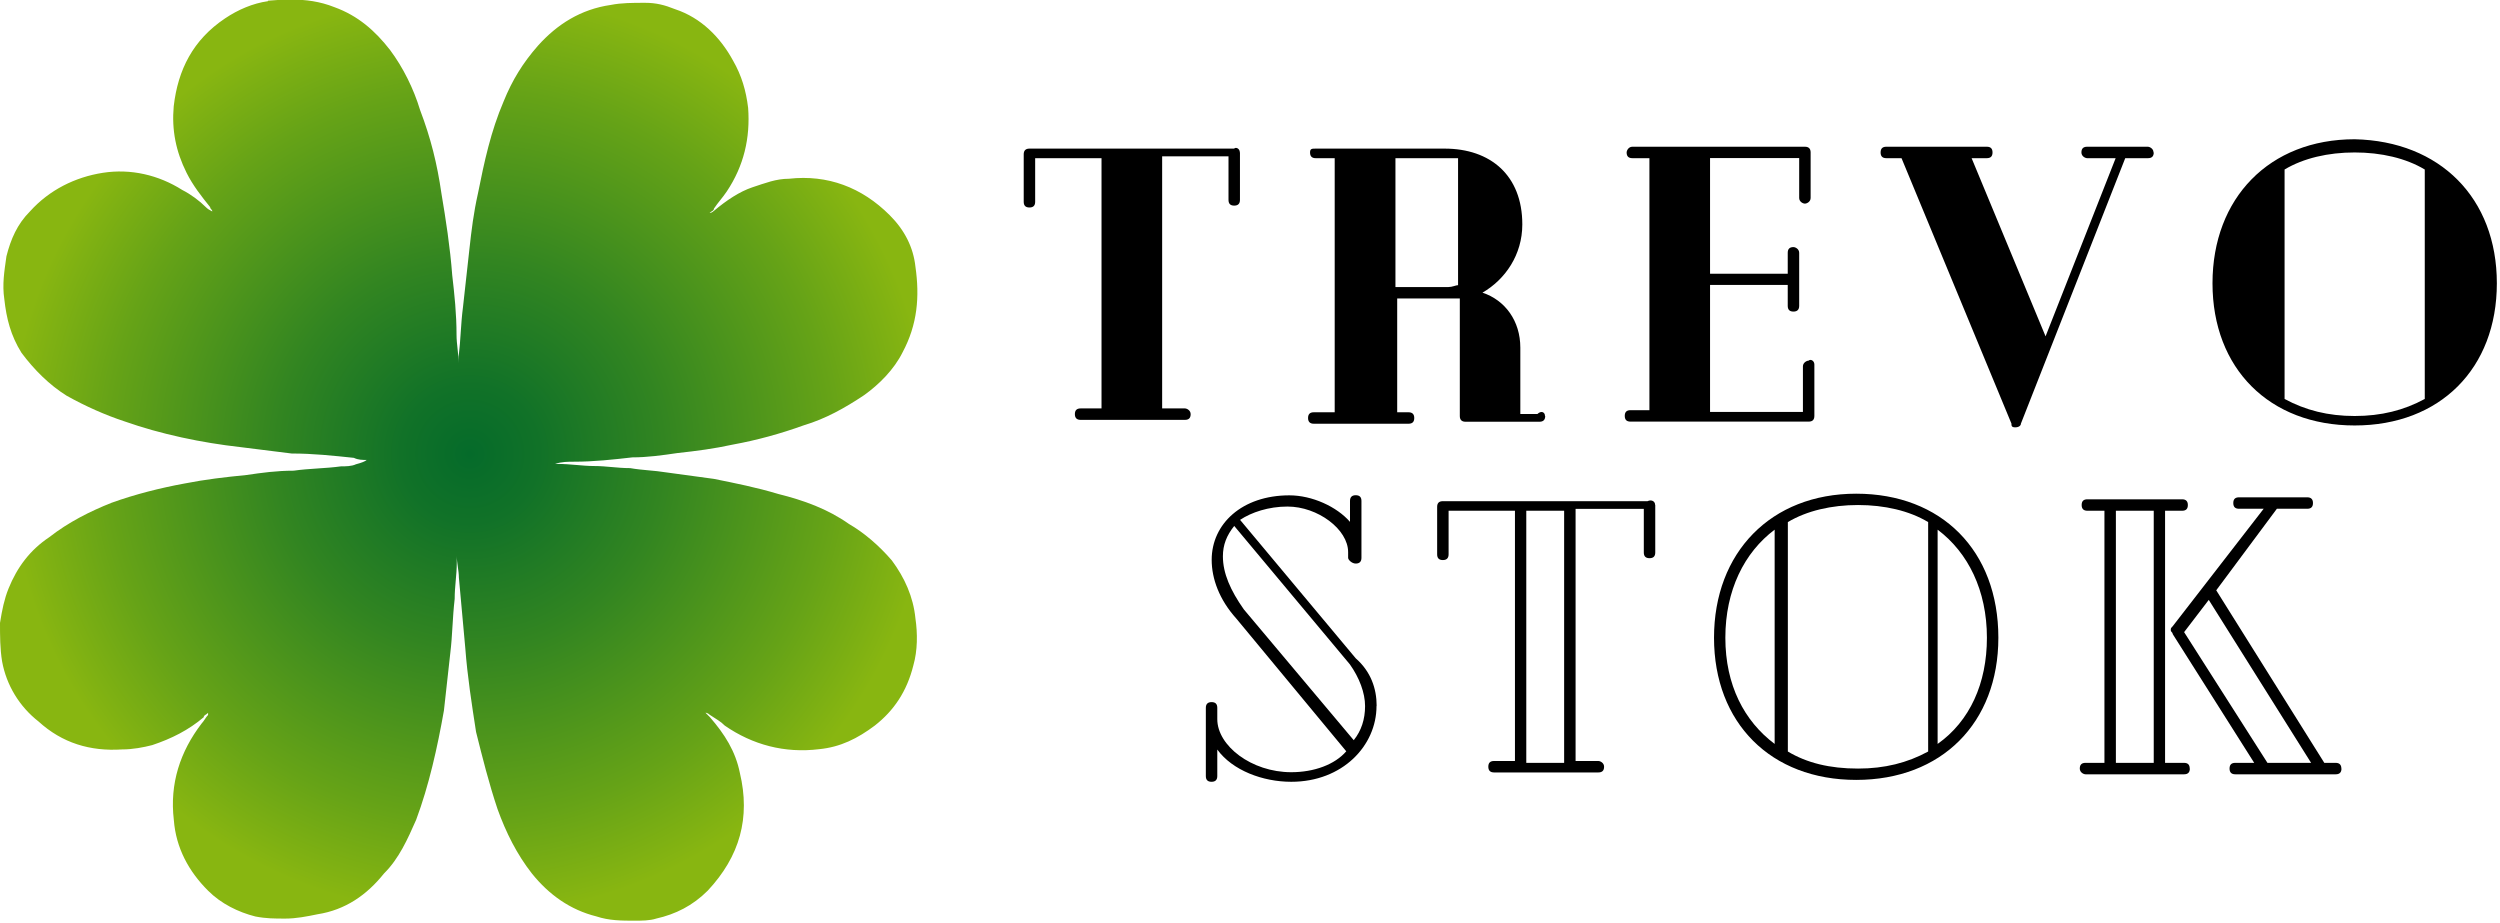 <svg width="214" height="79" viewBox="0 0 214 79" fill="none" xmlns="http://www.w3.org/2000/svg">
<g clip-path="url(#clip0_1880_17)">
<path d="M22.94 0.101C21.65 0.281 20.37 0.831 19.27 1.571C16.52 3.411 15.23 5.971 14.87 9.101C14.69 11.121 15.05 12.951 15.97 14.791C16.52 15.891 17.25 16.811 17.99 17.731C17.99 17.911 18.17 17.911 18.17 18.101C17.923 17.981 17.74 17.858 17.62 17.731C17.07 17.181 16.33 16.631 15.6 16.261C13.58 14.981 11.2 14.421 8.81 14.791C6.43 15.161 4.22 16.261 2.57 18.091C1.47 19.191 0.92 20.481 0.55 21.941C0.37 23.231 0.18 24.331 0.37 25.611C0.55 27.261 0.92 28.731 1.84 30.201C2.94 31.671 4.23 32.951 5.7 33.871C7.35 34.791 9 35.521 10.66 36.071C13.78 37.171 17.27 37.901 20.57 38.271C22.04 38.451 23.51 38.641 24.97 38.821C26.8 38.821 28.46 39.001 30.29 39.191C30.66 39.371 31.02 39.371 31.39 39.371C31.263 39.491 30.957 39.614 30.47 39.741C30.1 39.921 29.55 39.921 29.18 39.921C27.9 40.101 26.43 40.101 25.14 40.291C23.67 40.291 22.39 40.471 21.1 40.661C19.27 40.841 17.61 41.031 15.78 41.391C13.76 41.761 11.56 42.311 9.54 43.041C7.71 43.771 5.87 44.691 4.22 45.981C2.57 47.081 1.47 48.551 0.73 50.381C0.36 51.301 0.18 52.211 0 53.321C0 54.421 0 55.521 0.18 56.621C0.55 58.641 1.65 60.471 3.3 61.761C5.32 63.601 7.71 64.331 10.46 64.151C11.38 64.151 12.29 63.971 13.03 63.781C14.68 63.231 16.15 62.491 17.44 61.391C17.44 61.211 17.62 61.211 17.81 61.021V61.201C17.63 61.381 17.44 61.751 17.26 61.931C15.43 64.321 14.51 67.071 14.88 70.191C15.06 72.581 16.16 74.601 17.82 76.251C18.92 77.351 20.39 78.081 21.86 78.451C22.78 78.631 23.51 78.631 24.43 78.631C25.35 78.631 26.26 78.451 27.18 78.261C29.56 77.891 31.4 76.611 32.87 74.771C34.16 73.491 34.89 71.831 35.62 70.181C36.72 67.241 37.45 63.941 38 60.821C38.18 59.171 38.37 57.521 38.55 55.861C38.73 54.391 38.73 52.921 38.92 51.271C38.92 50.171 39.1 49.251 39.1 48.151V47.601C39.1 48.151 39.28 48.881 39.28 49.441C39.46 51.461 39.65 53.481 39.83 55.491C40.01 57.881 40.38 60.261 40.75 62.651C41.3 64.851 41.85 67.051 42.59 69.261C43.32 71.281 44.24 73.121 45.53 74.771C47 76.601 48.83 77.891 51.04 78.441C52.14 78.811 53.24 78.811 54.34 78.811C54.89 78.811 55.63 78.811 56.17 78.631C57.82 78.261 59.29 77.531 60.58 76.241C63.33 73.301 64.25 70.001 63.33 66.151C62.96 64.311 62.04 62.851 60.76 61.381L60.39 61.011C60.58 61.011 60.76 61.191 60.76 61.191C61.31 61.561 61.68 61.741 62.04 62.111C64.42 63.761 67.18 64.491 70.11 64.131C71.95 63.951 73.41 63.211 74.88 62.111C76.53 60.821 77.63 59.171 78.18 56.971C78.55 55.681 78.55 54.221 78.36 52.931C78.18 51.101 77.44 49.451 76.34 47.971C75.24 46.691 73.95 45.591 72.67 44.851C70.84 43.561 68.81 42.831 66.61 42.281C64.78 41.731 62.94 41.361 61.1 40.991C59.82 40.811 58.35 40.621 57.06 40.441C55.96 40.261 55.04 40.261 53.94 40.071C52.84 40.071 51.92 39.891 50.82 39.891C49.9 39.891 48.8 39.711 47.7 39.711H47.52C48.07 39.521 48.62 39.521 49.17 39.521C50.82 39.521 52.47 39.341 54.13 39.151C55.42 39.151 56.7 38.971 57.99 38.781C59.64 38.601 61.11 38.411 62.76 38.051C64.78 37.681 66.8 37.131 68.82 36.401C70.66 35.851 72.31 34.931 73.96 33.831C75.25 32.911 76.53 31.631 77.26 30.161C78.54 27.771 78.73 25.391 78.36 22.821C78.18 21.171 77.44 19.701 76.16 18.421C73.77 16.031 70.84 14.931 67.53 15.301C66.43 15.301 65.51 15.671 64.41 16.031C63.31 16.401 62.21 17.131 61.11 18.051C61.11 18.051 60.93 18.231 60.74 18.231C60.92 18.051 61.11 18.051 61.11 17.861C61.48 17.311 61.84 16.941 62.21 16.391C63.68 14.191 64.23 11.801 64.04 9.231C63.86 7.761 63.49 6.481 62.75 5.191C61.65 3.171 60 1.521 57.8 0.791C56.88 0.421 56.15 0.241 55.23 0.241C54.13 0.241 53.21 0.241 52.29 0.421C49.72 0.791 47.7 2.071 46.05 3.911C44.76 5.381 43.85 6.851 43.11 8.681C42.01 11.251 41.46 13.821 40.91 16.571C40.54 18.221 40.36 19.691 40.18 21.341C40 22.991 39.81 24.641 39.63 26.301C39.44 27.771 39.44 29.051 39.26 30.521V31.251V31.071C39.26 30.341 39.08 29.421 39.08 28.691C39.08 26.851 38.9 25.201 38.71 23.551C38.53 21.161 38.16 18.781 37.79 16.581C37.42 14.011 36.87 11.811 35.96 9.421C35.41 7.591 34.49 5.751 33.39 4.281C32.11 2.631 30.64 1.341 28.62 0.611C27.39 0.121 26.17 -0.039 24.89 -0.039C24.25 -0.039 23.6 0.001 22.93 0.061" fill="url(#paint0_radial_1880_17)"/>
<path d="M106.14 13.051V17.111C106.14 17.431 105.98 17.601 105.65 17.601C105.32 17.601 105.16 17.441 105.16 17.111V13.381H99.48V34.961H101.43C101.59 34.961 101.92 35.121 101.92 35.451C101.92 35.781 101.76 35.941 101.43 35.941H92.5C92.18 35.941 92.01 35.781 92.01 35.451C92.01 35.121 92.17 34.961 92.5 34.961H94.29V13.541H88.61V17.271C88.61 17.601 88.45 17.761 88.12 17.761C87.79 17.761 87.63 17.601 87.63 17.271V13.211C87.63 12.891 87.79 12.721 88.12 12.721H105.64C105.8 12.561 106.13 12.721 106.13 13.051" fill="black"/>
<path d="M124.81 24.411V13.541H119.45V24.571H123.99C124.31 24.571 124.64 24.411 124.8 24.411M132.27 35.611C132.27 35.931 132.11 36.101 131.78 36.101H125.45C125.13 36.101 124.96 35.941 124.96 35.611V25.551H119.6V35.291H120.57C120.89 35.291 121.06 35.451 121.06 35.781C121.06 36.111 120.9 36.271 120.57 36.271H112.46C112.14 36.271 111.97 36.111 111.97 35.781C111.97 35.451 112.13 35.291 112.46 35.291H114.25V13.541H112.63C112.3 13.541 112.14 13.381 112.14 13.051C112.14 12.721 112.3 12.721 112.63 12.721H123.66C127.56 12.721 130.31 14.991 130.31 19.211C130.31 21.811 128.85 23.921 126.9 25.051C128.85 25.701 130.14 27.481 130.14 29.761V35.441H131.6C131.93 35.121 132.25 35.281 132.25 35.601" fill="black"/>
<path d="M155.31 31.221V35.6C155.31 35.931 155.15 36.09 154.82 36.09H139.57C139.24 36.09 139.08 35.931 139.08 35.6C139.08 35.27 139.24 35.111 139.57 35.111H141.19V13.54H139.73C139.4 13.54 139.24 13.38 139.24 13.05C139.24 12.89 139.4 12.56 139.73 12.56H154.5C154.82 12.56 154.99 12.72 154.99 13.05V16.941C154.99 17.27 154.67 17.43 154.5 17.43C154.33 17.43 154.01 17.27 154.01 16.941V13.53H146.38V23.43H153.03V21.64C153.03 21.311 153.19 21.151 153.52 21.151C153.68 21.151 154.01 21.311 154.01 21.64V26.18C154.01 26.5 153.85 26.671 153.52 26.671C153.19 26.671 153.03 26.511 153.03 26.18V24.39H146.38V35.261H154.33V31.36C154.33 31.041 154.66 30.87 154.82 30.87C154.98 30.71 155.31 30.87 155.31 31.201" fill="black"/>
<path d="M184.36 13.05C184.36 13.38 184.2 13.54 183.87 13.54H181.92L172.99 36.261C172.99 36.42 172.83 36.581 172.5 36.581C172.17 36.581 172.18 36.42 172.18 36.261L162.77 13.54H161.47C161.14 13.54 160.98 13.38 160.98 13.05C160.98 12.72 161.14 12.56 161.47 12.56H170.07C170.4 12.56 170.56 12.72 170.56 13.05C170.56 13.38 170.4 13.54 170.07 13.54H168.77L175.1 28.791L181.1 13.54H178.66C178.5 13.54 178.17 13.38 178.17 13.05C178.17 12.72 178.33 12.56 178.66 12.56H183.85C184.01 12.56 184.34 12.72 184.34 13.05" fill="black"/>
<path d="M201.56 35.61C203.83 35.61 205.78 35.12 207.56 34.15V14.51C205.94 13.54 203.83 13.05 201.56 13.05C199.29 13.05 197.18 13.54 195.56 14.51V34.15C197.35 35.12 199.29 35.61 201.56 35.61ZM213.73 24.25C213.73 31.55 208.86 36.42 201.56 36.42C194.26 36.42 189.39 31.55 189.39 24.25C189.39 16.95 194.26 11.92 201.56 11.92C208.86 12.08 213.73 16.95 213.73 24.25Z" fill="black"/>
<path d="M106.47 52.161L115.88 63.361C116.53 62.551 116.85 61.571 116.85 60.441C116.85 59.311 116.36 58.011 115.55 56.871L105.65 45.021C105 45.831 104.68 46.641 104.68 47.621C104.68 49.081 105.33 50.541 106.47 52.161ZM117.83 60.431C117.83 63.841 114.91 66.921 110.53 66.921C108.1 66.921 105.5 65.951 104.2 64.161V66.431C104.2 66.751 104.04 66.921 103.71 66.921C103.38 66.921 103.22 66.761 103.22 66.431V60.591C103.22 60.271 103.38 60.101 103.71 60.101C104.04 60.101 104.2 60.261 104.2 60.591V61.561C104.2 63.831 107.12 66.101 110.53 66.101C112.48 66.101 114.26 65.451 115.24 64.311L105.83 52.951C104.37 51.331 103.72 49.541 103.72 47.921C103.72 44.841 106.32 42.401 110.37 42.401C112.32 42.401 114.43 43.371 115.56 44.671V42.881C115.56 42.561 115.72 42.391 116.05 42.391C116.38 42.391 116.54 42.551 116.54 42.881V47.751C116.54 48.071 116.38 48.241 116.05 48.241C115.72 48.241 115.4 47.921 115.4 47.751V47.261C115.4 45.311 112.8 43.361 110.21 43.361C108.59 43.361 107.13 43.851 106.15 44.501L116.05 56.351C117.35 57.491 117.84 58.951 117.84 60.411" fill="black"/>
<path d="M133.89 43.721H130.65V65.3H133.89V43.721ZM141.69 43.23V47.291C141.69 47.62 141.53 47.781 141.2 47.781C140.87 47.781 140.71 47.62 140.71 47.291V43.56H134.87V65.141H136.82C136.98 65.141 137.31 65.3 137.31 65.63C137.31 65.96 137.15 66.121 136.82 66.121H127.89C127.57 66.121 127.4 65.96 127.4 65.63C127.4 65.3 127.56 65.141 127.89 65.141H129.68V43.721H124V47.45C124 47.77 123.84 47.941 123.51 47.941C123.18 47.941 123.02 47.781 123.02 47.45V43.391C123.02 43.06 123.18 42.901 123.51 42.901H141.03C141.36 42.74 141.68 42.901 141.68 43.23" fill="black"/>
<path d="M170.08 54.59C170.08 50.53 168.46 47.29 165.86 45.34V63.68C168.62 61.73 170.08 58.49 170.08 54.59ZM159.05 65.79C161.32 65.79 163.27 65.3 165.05 64.33V44.69C163.43 43.72 161.32 43.23 159.05 43.23C156.78 43.23 154.67 43.72 153.04 44.69V64.33C154.66 65.3 156.61 65.79 159.05 65.79ZM151.91 63.68V45.34C149.31 47.29 147.69 50.53 147.69 54.59C147.69 58.65 149.31 61.73 151.91 63.68ZM171.06 54.59C171.06 61.89 166.19 66.76 158.89 66.76C151.59 66.76 146.72 61.89 146.72 54.59C146.72 47.29 151.59 42.26 158.89 42.26C166.19 42.26 171.06 47.13 171.06 54.59Z" fill="black"/>
<path d="M194.1 65.3H197.83L189.07 51.35L186.96 54.11L194.1 65.31V65.3ZM200.43 65.79C200.43 66.11 200.27 66.28 199.94 66.28H191.34C191.02 66.28 190.85 66.12 190.85 65.79C190.85 65.46 191.01 65.3 191.34 65.3H192.96L185.98 54.27C185.98 54.11 185.82 54.11 185.82 53.94C185.82 53.77 185.82 53.78 185.98 53.61L193.77 43.55H191.66C191.33 43.55 191.17 43.39 191.17 43.06C191.17 42.73 191.33 42.57 191.66 42.57H197.5C197.82 42.57 197.99 42.73 197.99 43.06C197.99 43.39 197.83 43.55 197.5 43.55H194.9L189.71 50.53L198.96 65.3H199.93C200.25 65.3 200.42 65.46 200.42 65.79M181.12 65.3H184.36V43.72H181.12V65.3ZM187.45 65.79C187.45 66.11 187.29 66.28 186.96 66.28H178.52C178.36 66.28 178.03 66.12 178.03 65.79C178.03 65.46 178.19 65.3 178.52 65.3H180.14V43.72H178.68C178.36 43.72 178.19 43.56 178.19 43.23C178.19 42.9 178.35 42.74 178.68 42.74H186.79C187.11 42.74 187.28 42.9 187.28 43.23C187.28 43.56 187.12 43.72 186.79 43.72H185.33V65.3H186.95C187.28 65.3 187.44 65.46 187.44 65.79" fill="black"/>
</g>
<defs>
<radialGradient id="paint0_radial_1880_17" cx="0" cy="0" r="1" gradientUnits="userSpaceOnUse" gradientTransform="translate(40.215 38.865) scale(39.495)">
<stop stop-color="#056B2A"/>
<stop offset="0.15" stop-color="#117228"/>
<stop offset="0.42" stop-color="#328521"/>
<stop offset="0.79" stop-color="#66A317"/>
<stop offset="1" stop-color="#88B611"/>
</radialGradient>
<clipPath id="clip0_1880_17">
<rect width="213.73" height="78.84" fill="white"/>
</clipPath>
</defs>
</svg>
